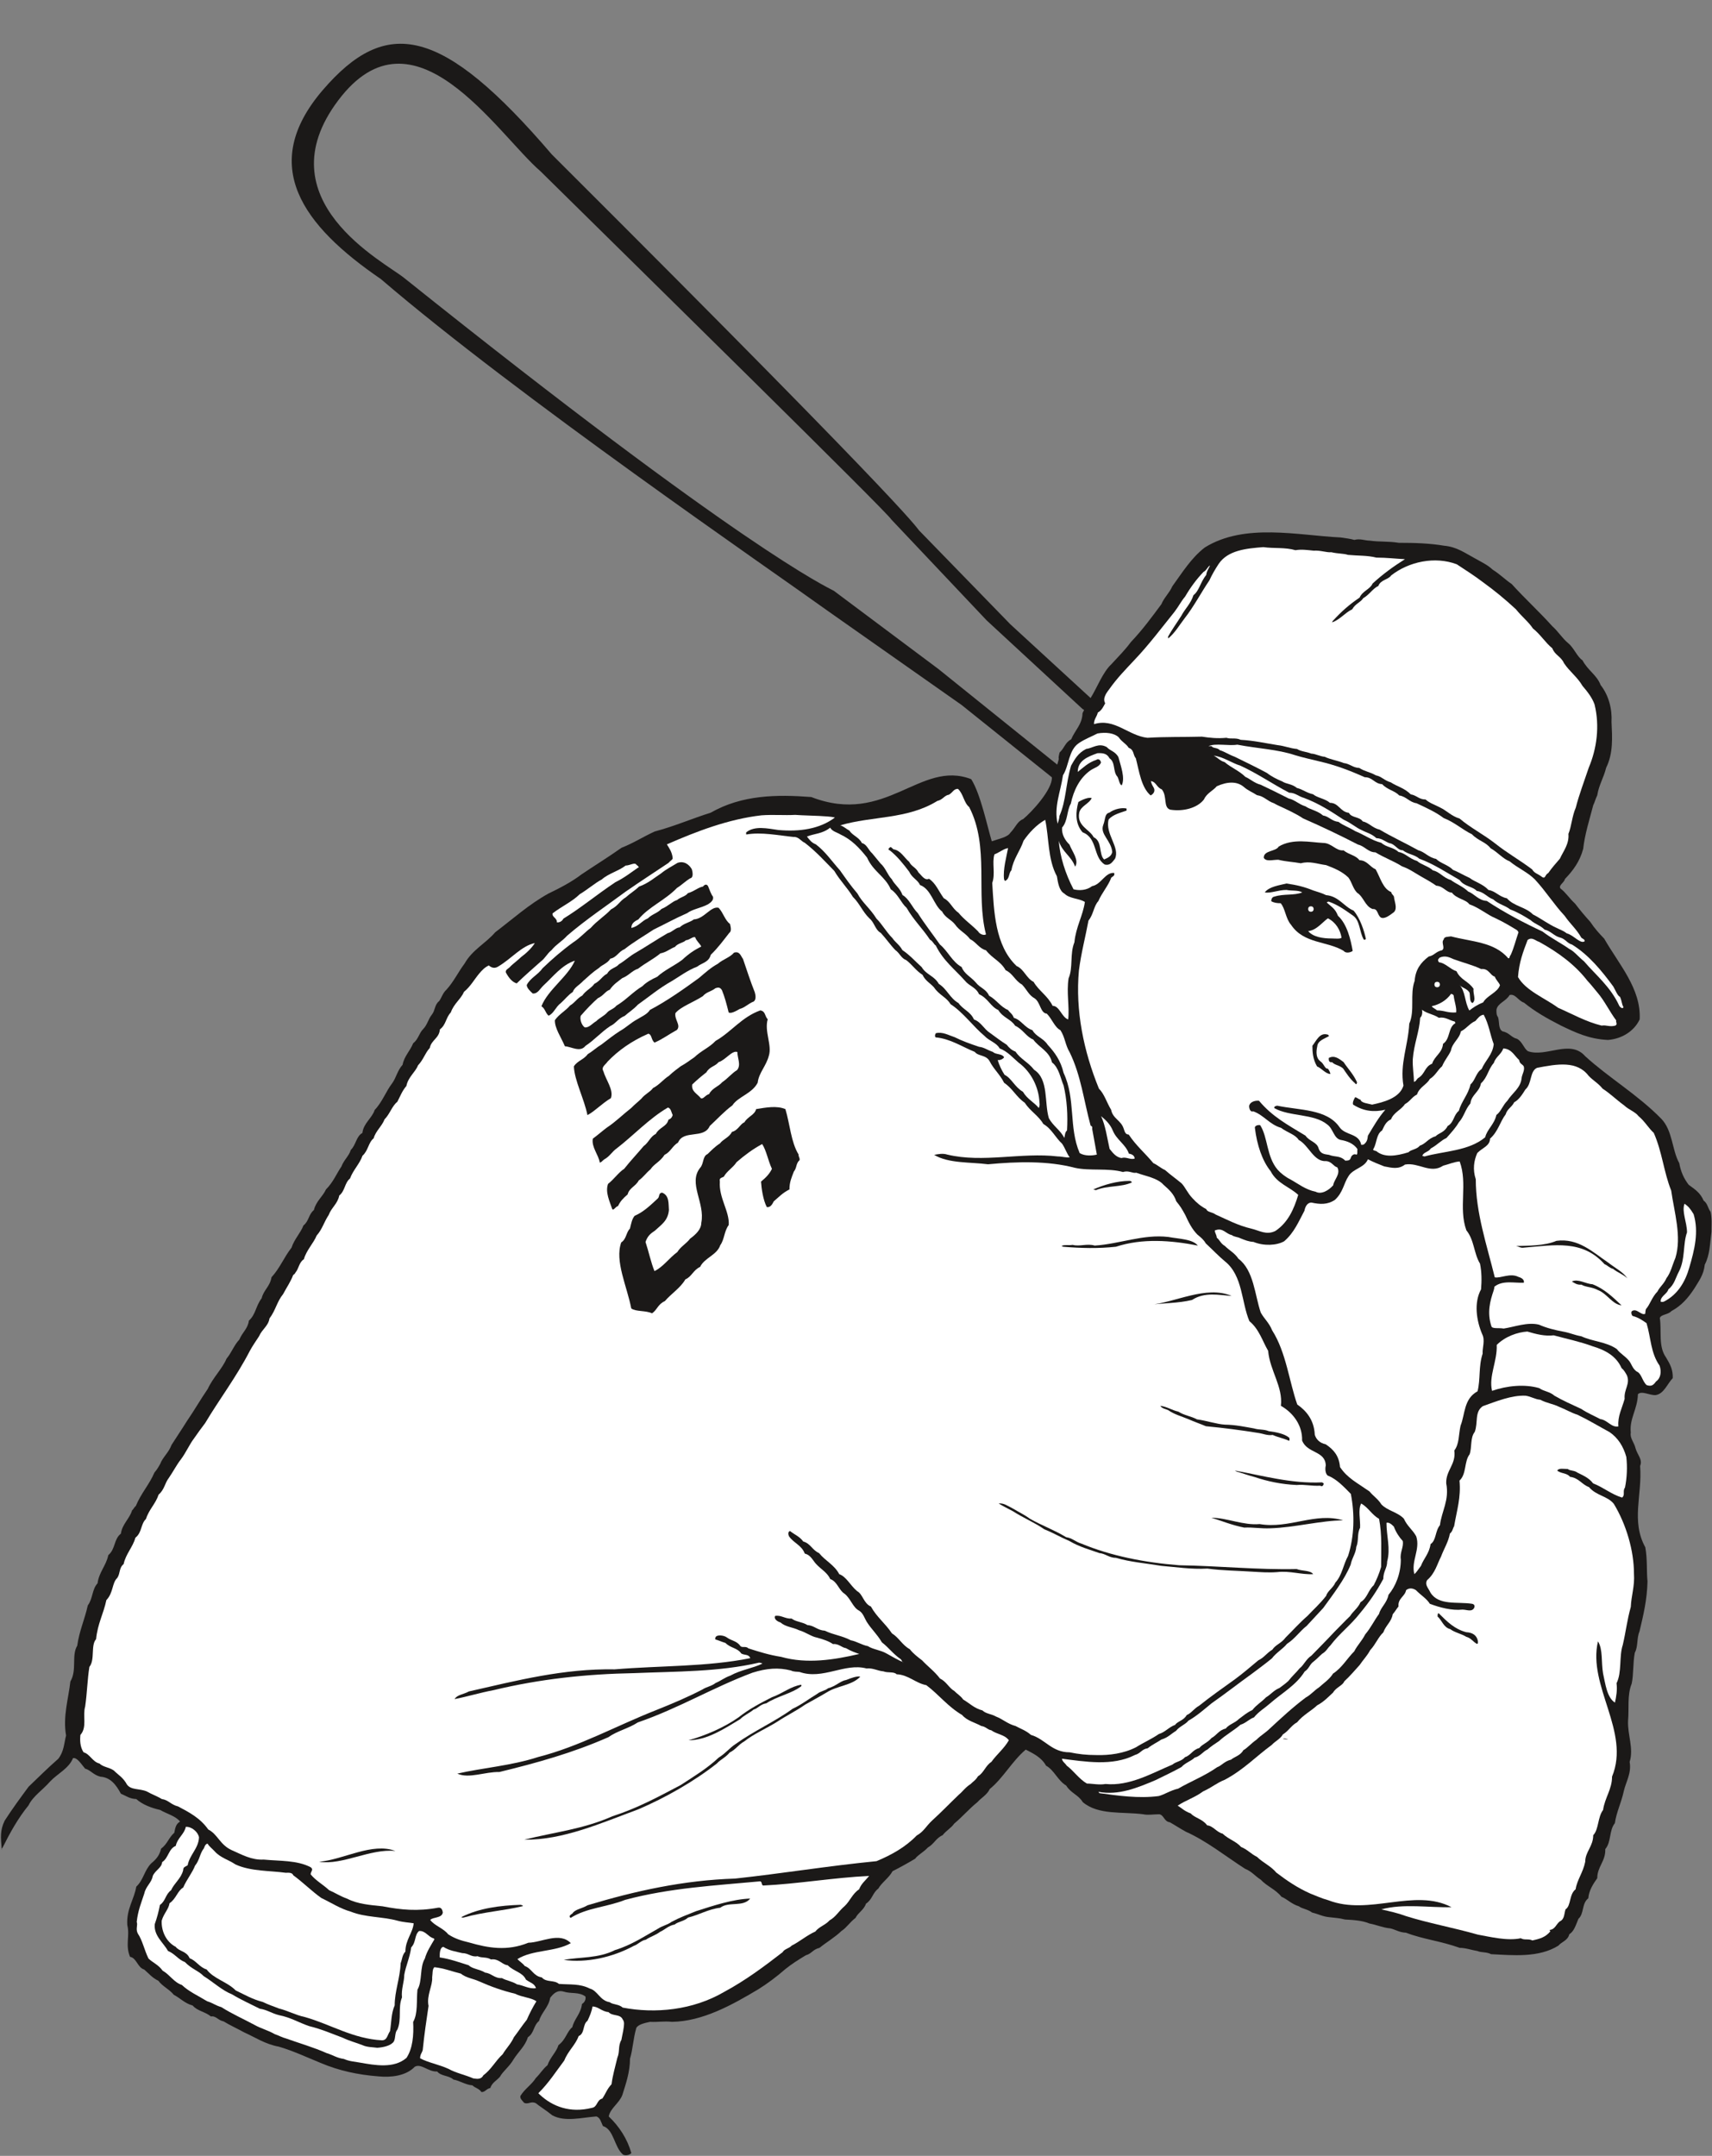<svg xmlns="http://www.w3.org/2000/svg" xml:space="preserve" width="735.458" height="926.022" fill-rule="evenodd" stroke-linejoin="round" stroke-width="28.222" preserveAspectRatio="xMidYMid" version="1.2" viewBox="0 0 19459 24501"><rect x="0" y="0" width="19459" height="24501" fill="#808080" stroke="none"/><defs class="ClipPathGroup"><clipPath id="a" clipPathUnits="userSpaceOnUse"><path d="M0 0h19459v24501H0z"/></clipPath></defs><g class="SlideGroup"><g class="Slide" clip-path="url(#a)"><g class="Page"><g class="com.sun.star.drawing.ClosedBezierShape"><path fill="none" d="M11 497h19445v23998H11z" class="BoundingBox"/><path fill="#1B1918" d="M4594 3159c3834 3068 4807 3514 4883 3555l1189 889 1351 1087c36-115 0-28 26-137 58-54 63-115 132-150 45-107 124-168 129-295 8-28 31-41 3-48l-1092-1009-1083-1146c-30-66-2839-2825-3987-3957-498-430-1442-1948-2300-808-856 1135 528 1839 749 2019Zm0 0Zm-264 13c-889-607-1394-1290-665-2144 726-847 1357-733 2607 727 4341 4330 4125 4231 4183 4282l1029 1058 912 838c73-115 137-292 236-384 81-89 150-155 221-251 137-145 233-277 348-432 30-74 91-127 124-203 115-158 214-321 369-441 454-282 1062-137 1542-114 66 10 104 13 158 28 66-18 119 8 173 8 121 17 210 5 332 25 181 0 348 5 516 33 145 13 241 86 343 140 94 53 150 78 208 132 86 54 135 108 216 163 152 168 312 313 462 480 69 61 109 133 181 193 66 54 101 155 162 194 61 116 163 167 206 281 94 120 132 275 124 420 8 175 21 355-61 520-28 115-83 196-101 313-23 48-28 78-46 114-43 165-96 330-114 495-38 143-115 247-206 341-13 48-76 71-53 109 61 46 101 112 167 173 54 71 115 144 171 205 53 79 101 132 160 193 167 292 421 569 403 917-61 132-200 221-360 234-216-10-369-84-534-163-162-83-297-160-421-261-66-21-97-104-163-87-43 74-137 92-150 168 0 38 0 61 18 84 18 56 0 135 53 162 74 13 97 69 163 84 61 33 74 104 122 140 208 76 480-140 653 58 271 247 594 435 863 709 132 135 122 356 206 506 18 101 53 175 107 246 73 53 132 91 170 180 46 31 48 89 79 127 17 76 10 145 10 229-18 137-18 261-76 371-13 119-67 185-117 269-71 109-148 198-262 259-38 43-117 36-132 79 23 150-20 322 71 449 48 79 79 140 76 234-63 66-101 180-195 193-66 5-158-53-201-10-5 173-99 279-81 437-13 61 40 114 53 175 23 81 84 130 53 203 26 330-106 625 59 925 25 137 13 272 25 388-5 211-48 386-91 568-33 76-15 173-53 241-23 114-13 252-36 353-53 132-28 282-41 422-7 160 66 312 18 467 23 127-43 229-66 330-30 138-84 239-102 366-68 84-38 211-109 295 5 139-91 198-91 330-46 66-94 137-102 229-76 58-46 175-112 233-30 71-48 140-104 176-17 71-84 83-124 129-224 140-518 109-765 97-53-28-111-16-155-36-66-10-132-36-203-36-206-76-411-96-609-172-77-3-120-36-178-49-84-7-163-43-236-55-84-36-191-41-280-46-66-18-114-18-175-26-79-7-122-35-198-53-49-38-115-43-150-71-84-25-132-81-199-109-66-84-168-120-234-193-68-43-99-92-180-125-224-144-435-315-673-421-74-41-122-74-181-107-66-8-66-81-119-91-69 0-132 12-183 0-239-31-510 12-688-138-49-83-135-101-188-188-97-58-137-177-229-226-53-96-147-139-231-183-157 133-254 321-409 448-30 66-104 106-140 149-96 77-167 163-264 244-35 51-91 79-132 132-76 33-96 99-168 140-48 53-114 84-144 127-89 53-168 97-257 142-43 79-122 127-162 198-66 49-66 122-140 171-23 71-89 101-119 162-67 51-102 112-158 147-76 74-178 133-251 193-77 18-89 67-155 84-92 56-158 97-234 158-102 89-201 162-302 226-305 183-640 368-986 373-94-10-160 5-249 0-63 13-139 31-157 71-36 127-38 237-71 348 0 153-49 290-87 412-35 94-137 150-155 244 120 114 211 254 257 416-18 23-66 33-94 18-102-86-102-285-229-325-25-53-30-92-73-109-168 12-358 66-503-13-71-58-140-99-186-137-56-28-86 18-134-5-18-23-51-49-41-79 48-79 127-127 175-203 54-54 79-102 132-145 31-91 102-150 125-229 84-61 96-155 157-203 23-96 97-152 110-264 33-20 45-53 40-84-71-56-167-30-246-56-79-23-120 26-155 69-20 112-99 165-127 264-66 53-53 137-127 185-31 102-107 163-163 252-48 84-119 132-155 198-43 48-89 66-109 127-48 10-58 48-101 46-26-41-72-46-102-76-79-6-145-54-216-66-53-49-140-36-185-92-98 8-184-96-255-53-102 106-275 122-409 109-239-18-455-66-658-152-158-64-313-138-478-186-155-28-274-109-393-162-84-46-168-84-234-125-66-13-86-66-145-56-61-53-157-63-206-124-88-23-149-89-215-122-54-66-127-94-176-160-66-31-106-79-160-127-78-23-86-132-162-145-56-137 0-234-31-361-12-180 79-294 102-436 84-79 91-186 170-265 58-48 94-91 112-167 73-54 84-122 150-181 12-61 20-101 66-127-54-66-155-89-226-132-102-23-201-61-272-124-76-3-109-33-175-61-54-102-120-186-232-193-78-18-114-76-175-92-43-50-89-129-137-119-48 119-175 175-259 264-84 97-198 170-246 272-122 150-211 312-295 480-13 13-18 41-10 23-12-145-20-216 33-328 86-134 180-261 272-386 114-109 221-216 337-317 66-84 66-176 89-265-38-218 28-421 49-614 78-132 10-295 78-407 23-167 84-295 120-458 58-76 48-185 111-251 16-127 99-203 122-320 84-71 61-181 143-244 15-109 99-170 127-264 20-18 25-38 43-51 58-142 155-246 211-379 30-35 48-66 66-99 30-78 96-127 129-216 61-96 109-165 175-271 84-122 155-247 237-366 58-127 165-229 213-343 56-66 86-155 145-216 38-89 96-122 109-216 79-71 79-170 145-254 23-96 94-132 112-239 99-109 139-223 228-337 31-97 104-168 135-252 63-48 58-127 119-175 23-99 102-155 137-234 84-84 120-180 176-261 27-74 88-122 106-188 61-59 61-155 132-193 13-112 110-168 140-262 84-86 132-218 198-302 48-66 59-145 119-211 18-97 84-155 120-244 61-48 66-114 114-162 48-49 56-110 98-163 40-48 30-114 84-155 30-43 40-91 83-130 84-93 132-198 206-297 89-157 239-228 348-355 198-150 384-318 605-440 132-63 271-137 373-216 157-106 300-193 457-304 142-56 239-122 379-186 216-56 424-147 635-213 355-203 751-208 1143-178 851 330 1237-427 1818-203 107 167 186 551 234 706 79-28 180-46 211-97 61-63 78-129 145-155 96-78 335-337 327-475l-1026-822-1511-1062c-651-469-3538-2447-5089-3778Z"/></g><g class="com.sun.star.drawing.ClosedBezierShape"><path fill="none" d="M18875 13680h404v1118h-404z" class="BoundingBox"/><path fill="#FFF" d="M19250 13799c61 202 10 405-48 603-45 163-133 313-292 392-23 5-35 0-35-3 0-63 73-83 88-137 70-58 80-127 118-199 76-142 46-317 94-449 0-116-63-238-28-326 42 30 65 55 103 119Z"/></g><g class="com.sun.star.drawing.ClosedBezierShape"><path fill="none" d="M12435 6217h5721v3758h-5721z" class="BoundingBox"/><path fill="#FFF" d="M18124 8006c61 247 25 504-66 719-51 153-112 313-147 453-44 101-49 216-84 299 10 115-56 193-97 282-53 61-91 104-132 163-38 18-30 66-66 48-51-41-91-43-117-89-137-104-287-188-419-294-142-110-278-176-407-285-86-23-145-89-219-124-58-31-119-49-167-92-76 0-102-48-168-58-74-74-155-89-228-137-74-21-102-66-168-79-66-38-137-48-188-84-76-3-107-48-178-56-68-28-152-40-216-71-56-5-109-36-152-36-64-25-114-22-163-53-81-7-142-35-216-43-147-23-274-53-424-61-61-28-109-5-162-23-103 10-194 0-278-13-221 6-414 0-620 13-216-23-376-228-607-155-4-51 33-86 43-132 48-26 66-75 84-105-36-61 25-132 48-163 87-124 188-226 282-327 163-170 320-379 457-549 54-71 71-114 122-175 59-102 130-198 209-280 35-17 43-55 73-73-7 25-38 61-43 109-66 79-79 180-145 229-30 96-96 155-137 233-53 84-109 160-152 239 0 8 2 20 2 20 79-66 125-149 186-228 106-135 193-302 282-432 30-66 66-127 106-188 105-155 314-175 507-190 119 17 246 0 366 35 68-13 149 0 205 5 84-5 145 23 203 18 74 18 138 13 188 30 115 11 221 5 323 31 114 0 224 13 325 18-132 83-254 172-368 277-28 66-112 81-148 160-116 78-205 157-299 259-8 5-13 22-13 22 89-30 142-106 229-149 35-64 94-77 124-125 74-43 107-109 173-140 25-71 114-71 145-119 200-157 497-221 746-127 112 74 197 127 301 206 132 96 241 185 371 305 66 83 145 144 193 218 89 71 140 160 221 226 30 79 99 92 132 168 66 99 152 157 211 259 56 66 109 132 137 211Z"/></g><g class="com.sun.star.drawing.ClosedBezierShape"><path fill="none" d="M16753 12097h2320v3653h-2320z" class="BoundingBox"/><path fill="#FFF" d="M18995 13530c35 247 122 525 48 766-36 84-53 168-102 231-28 66-76 97-101 150-66 68-84 147-132 201-8 27-5 35-8 53-46 23-94-66-150-31-18 13 0 56 8 56 66 18 106 46 157 82 51 170 46 337 148 482 25 71 12 145-41 181-31 45-56 58-107 40-51-48-56-132-114-155-48-35-56-86-86-122-49-58-97-78-138-132-121-84-271-84-403-145-83-15-131-40-205-53-96-18-190-41-276-79-130-33-282 26-402 44-58-11-132 7-140-28-50-153-15-285 26-404 8-26 8-31 8-43 93-77 226-41 335-46 10-43-43-61-61-66-94-48-203 18-269 5-92-374-216-733-216-1114-37-114-21-213 17-299 59-61 143-79 145-163 94-84 112-190 178-277 18-63 66-76 97-137 55-28 96-96 127-145 76-66 48-208 132-246 233-45 455-83 587 91 51 54 110 84 158 145 91 59 157 127 246 191 49 48 127 73 163 122 71 58 114 137 173 190 96 216 114 447 198 655Z"/></g><g class="com.sun.star.drawing.ClosedBezierShape"><path fill="none" d="M13795 8588h4658v2871h-4658z" class="BoundingBox"/><path fill="#FFF" d="M18452 11444c-2 28-38 6-48-15-99-216-267-348-399-503-66-53-111-114-172-144-97-68-204-121-300-195-216-101-433-215-634-348-94-5-144-83-210-106-64-61-143-89-199-132-88-26-124-92-203-109-53-49-132-64-180-107-89-26-137-92-211-102-58-56-137-51-195-104-115-30-201-96-295-132-79-48-135-63-193-107-79-7-107-62-175-72-64-56-146-66-200-104-76-23-124-76-190-89-119-61-218-109-320-157-71-18-119-66-173-89-71-71-162-104-236-168-51-13-81-53-124-73 109 12 203 83 304 114 198 91 369 211 554 307 71 0 107 43 168 59 176 66 313 157 453 249 79 33 137 89 203 117 58 31 109 38 168 92 71 0 109 53 167 61 56 23 79 78 132 76 61 48 135 48 188 96 168 61 318 163 458 242 53 76 147 71 195 124 84 13 114 69 188 97 61 56 132 66 193 114 84 31 156 74 232 122 51 46 109 58 158 107 73 17 106 71 172 89 66 15 82 66 140 81 191 118 338 298 470 478 28 49 46 102 76 117 23 53 18 81 38 114Z"/></g><g class="com.sun.star.drawing.ClosedBezierShape"><path fill="none" d="M17253 10668h1123v996h-1123z" class="BoundingBox"/><path fill="#FFF" d="M18371 11598c-11 13 20 43-11 58-66 18-104-10-155 0-183-45-333-132-496-203-147-109-367-193-455-349 12-167 58-287 109-421 51-40 94 12 129 20 225 124 410 262 550 442 46 49 82 97 113 133 83 96 139 218 216 320Z"/></g><g class="com.sun.star.drawing.ClosedBezierShape"><path fill="none" d="M13736 8463h4277v2243h-4277z" class="BoundingBox"/><path fill="#FFF" d="M18012 10697c-48 36-127-71-203-89-38-30-68-38-114-61-104-48-181-109-272-155-84-86-216-91-295-183-89-17-132-84-209-94-68-72-152-89-216-138-73-33-129-68-188-91-58-59-137-71-193-125-84-15-132-81-198-96-142-79-312-158-442-236-81-18-122-79-193-94-38-56-127-38-157-97-102-13-115-114-216-114-54-48-143-56-191-97-79-18-117-56-184-72-58-48-119-43-165-73-66-28-127-59-175-97-122-66-251-127-368-185-64-23-120-61-168-74-30-33-76-18-94-46h-35c76-37 233 0 327-17 234 45 457 53 655 119 98 30 187 48 278 71 186 43 341 102 516 180 91 0 109 74 198 79 61 66 145 74 193 128 84 13 114 76 198 89 120 56 221 102 308 168 124 48 213 132 322 185 71 74 155 86 211 158 85 48 138 119 217 149 96 79 203 122 287 206 127 137 216 283 338 413 66 96 132 147 190 249 21 17 38 17 38 40Z"/></g><g class="com.sun.star.drawing.ClosedBezierShape"><path fill="none" d="M17231 14096h1267v433h-1267z" class="BoundingBox"/><path fill="#1B1918" d="M18497 14528c-48-46-114-67-162-107-46-13-66-43-97-53-252-282-570-217-914-189-43 7-53-11-93-18 137-5 323 0 460-59 249-34 417 132 585 245 89 69 173 109 221 181Z"/></g><g class="com.sun.star.drawing.ClosedBezierShape"><path fill="none" d="M17866 14554h566v283h-566z" class="BoundingBox"/><path fill="#1B1918" d="M18431 14835c-106-11-163-133-270-174-66-36-137-31-186-61-49 5-79-18-109-36 73-34 158 28 234 31 137 53 230 146 331 240Z"/></g><g class="com.sun.star.drawing.ClosedBezierShape"><path fill="none" d="M16949 15133h1557v1081h-1557z" class="BoundingBox"/><path fill="#FFF" d="M18492 15631c40 99-36 158-26 267-30 108-81 197-71 313-79 16-124-73-206-83-71-38-147-69-215-115-120-56-204-92-306-151-54-48-120-48-173-86-165-48-368-28-536 31-40-168 61-336 53-522 97-97 237-145 348-152 102 30 201 55 300 43 146 40 298 71 441 124 144 43 269 110 330 248 25 20 43 50 61 83Z"/></g><g class="com.sun.star.drawing.ClosedBezierShape"><path fill="none" d="M13385 15862h5190v6193h-5190z" class="BoundingBox"/><path fill="#FFF" d="M18485 16558c13 112 8 234-15 348-30 41 5 84-33 114-124-38-208-114-330-162-48-66-130-97-178-122-36-28-84-18-109-41-48 0-102-13-120 18 41 36 110 25 145 71 102 13 132 86 216 117 84 99 208 99 282 190 142 234 229 534 229 793 10 145-31 251-36 378-43 155-56 282-91 432-44 132-8 309-71 436 10 78-3 149-18 220-92-58-109-215-135-330-23-133 0-272-58-366-120 506 371 1027 160 1537 0 145-82 239-102 379-63 84-48 221-112 287 0 127-91 188-91 302-25 124-92 203-109 312-77 61-49 186-115 229-17 53-10 112-66 137-40 31-53 92-116 97 17 23 5 17-13 40-56 54-127 66-181 79-48-23-91 0-132-25-153 33-349-16-488-41-277-79-569-132-818-211-94-35-180-53-280-76 252-69 547-18 798-25-422-221-937 101-1400-79-83-23-132-48-205-76-148-66-263-145-385-237-63-76-150-111-221-180-71-35-109-84-180-112-61-68-137-83-211-152-66-15-109-89-175-94-54-74-142-84-186-135-76-28-106-63-149-89 91-61 193-91 289-162 102-46 155-97 246-132 216-115 353-264 534-396 40-44 96-66 127-120 66-40 94-101 161-137 68-84 165-132 228-193 79-41 133-102 181-145 35-61 109-79 127-127 71-66 114-119 175-186 41-61 89-109 119-168 66-71 89-145 150-203 31-84 92-119 107-206 25-28 43-61 66-89-10-91 74-114 86-185 41-33 84-18 112 0 56 58 122 96 158 155 114 43 251 79 370 66 49 0 105 30 133-18 12-25 2-43-23-48-168-26-379 23-473-127-25-54-68-89-38-142 92-79 114-183 158-267 35-94 83-165 101-262 31-25 31-56 48-84 31-182 79-325 61-518 82-76 51-216 115-299 28-79 5-188 58-254 41-107-5-227 92-293 155-55 327-126 486-119 66 10 106 41 167 46 71 38 150 48 211 79 76 30 145 71 211 91 137 66 244 132 366 198 96 66 157 163 190 282Z"/></g><g class="com.sun.star.drawing.ClosedBezierShape"><path fill="none" d="M12007 8329h5255v5684h-5255z" class="BoundingBox"/><path fill="#FFF" d="M17260 10594c-31 89-53 181-89 259-18 18-8 46-30 36-158-186-420-186-648-247-36 6-79 0-84 36-33 36 23 97-20 122-71 15-84 58-150 71-94 71-150 150-160 277-56 151 5 341-61 486-13 252-109 455-66 704-43 144-234 190-356 216-48-13-124-18-132-56-23-5-35-23-61-28-15 23-33 63-23 84 120 76 237 88 366 58-76 86-137 193-198 295-5 48-13 73-48 101-10 3-28 3-28 3-26-135-181-104-247-201-144-208-452-190-709-244-26 5-38 15-31 28 169 97 451 61 601 186 68 48 73 157 152 175 76 13 147 41 191 104-5 23 5 58-11 64-25-13-48 2-61 25-12 41-25 41-66 43-61-61-114-38-185-66-61-8-96-15-117-69-18-78-106-83-150-149-209-127-377-216-529-397-53-5-107 18-112 61 0 31 15 71 46 59 122 43 185 150 317 188 69 53 164 76 200 137 116 61 170 251 312 241 66 5 81 59 127 71 43 74-41 145-46 203-48 56-134 110-200 74-115-23-198-91-287-140-55-27-111-71-146-111-127-150-109-369-198-506-36-5-66 13-59 36 23 188 82 368 178 487 74 143 217 178 314 270-49 162-115 312-258 409-104 53-185-5-277-26-150-35-272-101-404-160-40-30-94-25-106-61-66-35-110-73-155-122-61-63-84-129-127-172-71-59-127-97-186-150-51-23-91-61-134-79-94-114-196-198-280-325-33 0-43-23-56-64-30-99-124-114-144-218-49-79-77-180-138-239-175-427-269-889-228-1342 25-198 73-376 109-569 58-71 58-162 112-221 43-99 114-175 147-267 23-17 41-22 33-53-102-10-147 132-251 150-61 48-145 53-211 36-94-178-155-376-168-552 36 127 145 176 186 295 48-74-33-170-64-251-51-49-91-117-84-194 66-73 54-198 99-271 31-148 99-292 224-379 43-30 101-40 119-89-5-30-30-48-53-30-92 30-150 89-211 137 0-130 114-173 224-213 66-3 109 5 137 58 71 48 35 150 91 211 18 35 23 91 48 96 41-83-12-223-38-320-35-66-94-71-132-114-94-53-160 13-233 20-97 49-132 120-173 191-61 206-56 401-132 571-3 41-13 59-21 89-44-193 33-358 61-551 72-114 61-284 181-366 73-48 127-66 211-109 96-17 190-5 241 43 41 59 84 71 114 120 64 23 46 78 81 119 39 150 61 330 168 422 38-18 56-56 33-92-18-30-25-48-30-71 63 10 63 71 124 94 66 79 13 206 97 231 144 23 307-17 383-117 31-71 104-99 145-149 119-54 229-59 307 7 49 43 97 59 150 94 84 13 114 66 193 92 15 7 28 17 41 22 107 49 217 100 290 150 221 97 432 198 625 298 76 17 115 88 198 88 99 61 214 102 300 158 89 33 132 66 211 112 63 35 129 73 180 109 82 5 112 76 178 79 53 71 158 76 198 132 114 40 201 119 300 160 91 43 162 86 241 134 18 16 8 16 18 23Z"/></g><g class="com.sun.star.drawing.ClosedBezierShape"><path fill="none" d="M16496 10732h635v370h-635z" class="BoundingBox"/><path fill="#1B1918" d="M17124 11014c18 31-13 61-31 87-53-38-84-127-158-127-59-48-137-48-198-75-85-28-182-23-240-101 0-31-7-41 13-66 53 20 124 20 168 43 71-8 120 35 173 25 74 51 158 46 199 131 38 17 61 48 74 83Z"/></g><g class="com.sun.star.drawing.ClosedBezierShape"><path fill="none" d="M16167 11915h1157v1229h-1157z" class="BoundingBox"/><path fill="#FFF" d="M17321 12125c10 43-23 89-26 128-12 115-106 168-162 257-54 53-71 122-125 162-23 107-106 163-127 253-186 157-473 157-689 218-13-2-25-7-25-7 10-41 71-43 96-84 76-41 112-89 178-119 61-69 104-116 140-177 60-66 71-145 132-216 12-101 102-127 120-228 74-66 84-164 145-230 25-76 84-96 109-167 97 7 124 83 180 132 5 48 46 48 54 78Z"/></g><g class="com.sun.star.drawing.ClosedBezierShape"><path fill="none" d="M16345 10871h705v615h-705z" class="BoundingBox"/><path fill="#FFF" d="M17049 11197c-28 84-148 117-191 195-66 26-109 56-157 92-55-92-42-221-116-295 31 41 87 41 118 92 10 53-2 101 33 119 48-35 3-109 13-162-60-90-146-98-194-200-71-22-130-96-198-101-27-31 0-43 7-54 66-29 115 0 158 18 112 41 217 66 313 112 89-10 102 74 155 86 18 46 48 66 59 98Z"/></g><g class="com.sun.star.drawing.ClosedBezierShape"><path fill="none" d="M15606 11532h1374v1603h-1374z" class="BoundingBox"/><path fill="#FFF" d="M16978 11867c-12 119-96 185-137 282-66 43-71 127-127 175-25 115-102 191-133 301-61 48-53 132-127 172-35 74-101 79-137 117-84 23-109 84-180 107-31 43-102 43-127 74-144 45-276 63-367-13-23-5-47-13-31-26 39-71 31-167 97-208 25-51 43-101 102-127 30-79 114-106 158-173 61-33 79-81 137-109 26-84 115-115 145-176 66-41 89-102 140-145 35-81 76-119 101-180 16-89 97-132 112-216 70-36 98-89 166-119 28-31 51-66 94-71 61 114 71 220 114 335Z"/></g><g class="com.sun.star.drawing.ClosedBezierShape"><path fill="none" d="M16274 11295h280v214h-280z" class="BoundingBox"/><path fill="#FFF" d="M16523 11315c5 58 36 138 28 191-94 8-137-23-217-23-25-22-53-30-60-48 86-18 168-67 219-140 23 7 23 7 30 20Z"/></g><g class="com.sun.star.drawing.ClosedBezierShape"><path fill="none" d="M16057 11476h487v820h-487z" class="BoundingBox"/><path fill="#FFF" d="M16543 11628c-86 46-56 179-141 235-10 106-96 137-124 226-87 34-79 117-159 163-22 18-22 38-48 43 0-76-17-167-13-257 13-175 74-308 84-471 26-23 26-66 21-91 54 43 130 50 191 91 75-13 120 30 181 43 5 10 8 18 8 18Z"/></g><g class="com.sun.star.drawing.ClosedBezierShape"><path fill="none" d="M16172 11118h275v259h-275z" class="BoundingBox"/><path fill="#1B1918" d="M16445 11215c-3 53-20 100-75 138-71 26-145 36-194-5-14-85 8-182 43-225 103-22 183 35 226 92Z"/></g><g class="com.sun.star.drawing.ClosedBezierShape"><path fill="none" d="M13808 13174h3057v4717h-3057z" class="BoundingBox"/><path fill="#FFF" d="M16822 14361c20 94 20 198 12 292-83 152-53 355 13 510 36 71 0 155 5 221-48 145-23 291-58 428-158 86-140 259-193 391-23 102-13 206-71 282 22 158-97 224-92 373 38 191-53 318-71 475-56 67-41 173-107 216-15 107-78 163-109 247-35 45-48 71-75 94-40-148 70-280 21-430-43-78-102-114-140-200-71-76-185-89-256-163-39-63-92-94-135-147-142-99-252-152-335-277-11-127-71-198-163-259-66-13-109-56-124-109-8-173-102-275-199-343-91-257-127-595-285-842-36-89-89-129-130-203-68-198-78-480-254-612-43-66-101-92-154-145-49-28-56-66-92-94 0-36-42-86-10-86 81-28 114 43 180 56 28 22 71 22 94 35 56 23 102 41 153 43 119 49 264 41 349-7 114-97 167-229 231-348 7-41 30-92 79-92 96 21 182 26 266-30 94-84 102-191 155-269 53-89 180-94 221-193 56 30 132 60 186 81 91 18 162 35 236-21 156-27 288 110 433 13 71-18 121-43 188-48 94 254-16 528 76 782 91 112 84 262 155 379Z"/></g><g class="com.sun.star.drawing.ClosedBezierShape"><path fill="none" d="M14364 9562h1502v873h-1502z" class="BoundingBox"/><path fill="#1B1918" d="M15844 10191c5 56 43 132 0 175-48 36-107 84-150 61-43-35-31-101-92-96-88-31-101-138-178-186-49-53-56-114-97-171-73-71-162-107-254-142-101-13-185-49-287-21-92-17-163-17-257-40-66 0-140 25-165-23 0-86 139-69 170-127 162-96 359-48 506-41 94 0 147 94 231 84 66 53 135 53 181 112 87 2 115 74 184 104 53 94 83 222 177 258 3 25 26 35 31 53Z"/></g><g class="com.sun.star.drawing.ClosedBezierShape"><path fill="none" d="M14538 9630h1271v728h-1271z" class="BoundingBox"/><path fill="#1B1918" d="M15807 10247c-8 30-13 88-53 109-79-31-104-127-198-140-49-137-168-175-206-313-31-61-97-71-150-97-212-107-438-41-661-101-10-31 53-18 55-44 112-44 221-28 328-30 127 2 216 48 314 96 66 8 101 66 157 74 84 61 198 66 224 199 76 71 116 175 190 247Z"/></g><g class="com.sun.star.drawing.ClosedBezierShape"><path fill="none" d="M14376 10041h1150v786h-1150z" class="BoundingBox"/><path fill="#1B1918" d="M15525 10670c-5 10-18 15-26 5-48-85-40-212-119-268-94-66-173-124-277-160-15 0-23 10-23 10 53 49 97 69 127 150 107 99 145 273 168 400-23 18-79 31-102 0-188-114-453-79-598-296-63-71-66-188-119-246-41 0-76-5-107-23 0-21 10-49 36-52 109-35 223-10 317-48-48-28-114-15-180-28-94 0-180 41-246 28 48-66 167-81 246-101 119 17 203 38 302 78 54 18 103 31 148 54 145 12 206 133 313 176 74 84 122 234 140 321Z"/></g><g class="com.sun.star.drawing.ClosedBezierShape"><path fill="none" d="M16340 18333h460v351h-460z" class="BoundingBox"/><path fill="#1B1918" d="M16798 18650c0 16 5 28-10 33-44-22-66-66-122-81-59-36-133-49-182-87-76-18-96-103-144-143 0-18 0-36 12-38 97 97 181 181 314 216 66 3 119 31 132 100Z"/></g><g class="com.sun.star.drawing.ClosedBezierShape"><path fill="none" d="M14869 10437h380v232h-380z" class="BoundingBox"/><path fill="#FFF" d="M15248 10656c-10 18-84 10-107 10-110 0-217-18-272-84 96-10 162-102 224-145 89 43 142 133 155 219Z"/></g><g class="com.sun.star.drawing.ClosedBezierShape"><path fill="none" d="M15103 12011h323v312h-323z" class="BoundingBox"/><path fill="#1B1918" d="M15424 12299c0 13-8 36-21 13-58-48-99-114-137-169-46-40-90-35-125-71-42 5-38-30-38-48 66-37 122 13 168 46 56 84 110 135 153 229Z"/></g><g class="com.sun.star.drawing.ClosedBezierShape"><path fill="none" d="M14711 10298h317v225h-317z" class="BoundingBox"/><path fill="#1B1918" d="M15027 10405c-21 50-56 100-122 116-80-16-164-23-179-102-17-49-24-85 5-120 109-10 230 48 296 106Z"/></g><g class="com.sun.star.drawing.ClosedBezierShape"><path fill="none" d="M14917 11754h205v454h-205z" class="BoundingBox"/><path fill="#1B1918" d="M15103 11777c-48 28-126 49-131 116-15 66-12 132 33 167 45 28 52 90 88 85 18 23 28 49 28 61-54-2-103-68-151-86-48-82-53-164-53-235 48-62 83-150 168-128 13 0 20 15 20 15l-2 5Z"/></g><g class="com.sun.star.drawing.ClosedBezierShape"><path fill="none" d="M12487 17305h3461v3120h-3461z" class="BoundingBox"/><path fill="#FFF" d="M15944 17513c13 71-35 129-22 211 0 160-59 304-140 401-18 94-89 142-107 216-61 84-91 155-157 233-41 79-89 122-125 193-84 84-139 187-241 253-41 66-107 109-160 157-56 36-92 84-150 115-152 114-279 233-409 353-48 48-104 78-152 127-59 40-103 94-149 119-33 61-104 76-139 107-79 20-107 68-158 86-137 97-305 163-444 244-84 18-160 69-221 84-229 30-468-5-673-33-10-8-10-15-10-15 228 43 441-46 647-133 102-50 206-99 295-149 43-49 109-66 150-107 61-13 101-74 144-91 46-41 89-67 133-97 76-71 167-119 243-185 69-23 97-64 154-84 53-66 124-107 178-155 139-122 302-211 398-366 54-36 54-79 102-114 41-32 61-57 97-88 48-28 60-63 93-94 105-139 229-228 338-368 107-129 186-244 264-389 0-88 44-121 44-198 40-149-8-287-8-439 25-9 56 13 84 43 25 66 61 120 101 163Z"/></g><g class="com.sun.star.drawing.ClosedBezierShape"><path fill="none" d="M12070 17087h3631v3194h-3631z" class="BoundingBox"/><path fill="#FFF" d="M15675 17262c35 183 23 363 23 546-23 81-54 150-84 208-66 61-71 145-150 193-28 66-84 102-119 158-61 58-115 117-176 177-81 87-180 187-264 273-58 36-89 112-132 142-41 51-89 92-129 145-39 36-69 54-100 79-71 30-94 71-154 107-54 56-110 86-155 144-66 31-105 67-153 102-48 48-114 61-150 109-79 18-102 76-161 107-48 56-104 69-139 114-79 21-97 84-163 104-41 49-102 49-142 84-242 102-488 247-762 221-74 13-148-5-211-5-91-53-150-145-229-203-20-31-48-43-55-79 259 31 571 89 830-43 66-18 76-66 145-76 53-43 112-69 155-99 76-23 109-64 167-99 39-51 110-74 140-115 97-55 186-134 264-198 156-109 301-223 461-338 81-61 147-109 224-172 53-69 127-109 172-166 92-59 145-143 224-204 71-76 122-132 188-203 112-155 244-325 312-493 15-78 59-127 64-203 30-68 7-150 43-216 5-86-26-210 13-276 83 48 119 127 203 175Z"/></g><g class="com.sun.star.drawing.ClosedBezierShape"><path fill="none" d="M911 9261h14473v13589H911z" class="BoundingBox"/><path fill="#FFF" d="M15354 16978c45 234 40 480-31 704-56 101-68 221-145 304-25 61-91 97-104 150-71 92-147 158-213 229-91 79-170 168-249 246-48 66-112 79-150 137-71 44-89 87-160 122-96 79-170 145-267 216-142 102-279 198-406 300-56 30-91 87-140 105-35 64-106 71-132 112-71 25-114 84-185 104-84 58-175 97-259 150-137 71-305 94-455 89-109 0-198-10-300-31-205 0-276-150-440-198-61-53-122-71-175-101-89-23-143-77-221-107-54-31-115-31-155-70-92-23-150-84-219-124-30-43-66-61-101-97-61-35-89-106-163-142-66-86-137-135-203-206-56-43-102-78-140-127-84-45-124-132-203-180-76-114-173-185-239-305-83-35-91-140-157-175-79-66-120-163-203-193-56-107-158-150-229-239-79-35-96-109-180-132-41-58-102-79-150-119-23 5-23 35-13 58 53 79 145 102 180 198 49 13 72 43 102 84 56 84 145 114 188 206 81 28 97 127 163 167 71 56 94 158 167 193 46 31 59 84 84 125 58 91 114 135 173 234 79 61 127 132 216 193 12 12 12 35 30 35-66-28-124-63-193-101-71-41-150-44-213-84-69-13-127-54-193-66-102-54-198-61-295-109-89-6-119-59-198-64-61-38-132-36-180-74-74 5-120-43-188-30-18 38 33 66 61 74 61 53 139 53 210 88 79 23 140 72 204 84 78 21 139 43 183 74 63-8 101 41 147 46 56 33 104 50 152 66-282 66-594 117-889 33-134-21-246-56-373-97-26-30-76 0-92-30-40-54-99-56-149-92-36-28-115-35-130-5-8 10-3 26-3 26 36 10 74 28 115 40 61 61 134 54 180 120 38 22 84 5 102 53-493 99-1021 84-1542 127-582-10-1110 127-1656 251-66 36-132 36-163 87 137-26 295-74 445-102 528-127 1054-183 1597-193 478-20 961-13 1418-119 18 0 40 10 40 10-106 53-246 71-365 137-71 25-102 56-168 84-48 38-104 43-150 74-170 88-333 157-523 233-462 182-876 415-1346 535-305 99-630 122-917 188 132 61 317-23 477-18 427-104 831-216 1240-396 101-72 226-97 335-168 462-159 854-397 1303-565 163-51 295-61 437-25 33 17 69 12 99 17 264 92 511-106 760-40 73-8 127 28 193 33 48 20 119 0 149 33 133 5 216 101 338 124 145 109 242 242 407 339 56 66 144 84 218 125 53 7 71 43 112 48 66 48 152 48 201 114-56 97-133 155-199 246-68 44-86 125-152 163-28 48-58 61-84 89-58 36-94 89-132 119-107 102-198 198-305 295-71 66-96 127-175 170-127 132-287 221-457 292-551 54-1072 140-1608 198-582 18-1135 140-1676 303-66 40-143 45-173 94-18 12-48 30-20 50 182-116 411-122 619-205 511-137 1026-163 1537-211 25 13 8 35 31 48 391-18 810-91 1206-109-41 51-89 86-114 152-76 49-102 132-165 191-66 56-99 122-171 162-48 54-119 71-162 127-94 41-178 115-269 160-26 31-84 38-102 74-211 163-417 318-665 452-356 208-783 249-1154 178-43-41-109-31-147-61-112-18-137-132-226-155-114-58-224-43-351-53-58-49-142-13-195-74-97-15-114-102-193-129-26-34-59-51-84-79 175-109 427-79 607-181-127-132-333-7-482-5-244 99-460 59-671-2-97-23-168-46-241-94-54-69-155-97-204-163 31-35 133-18 143-84-5-35-18-61-54-55-233 43-419 25-631-16-144-15-282-25-401-86-79-28-135-66-206-97-71-66-149-106-210-180 0-35 38-53 0-81-155-81-348-69-534-87-137 8-251-58-361-106-137-61-160-181-269-236-91-130-218-196-343-262-83-20-109-74-185-84-53-33-119-56-170-86-84-36-178-13-226-79-44-81-97-107-150-160-56-38-117-36-163-79-78-18-109-109-180-127-42-63-42-142-36-198 79-89 23-216 54-323 23-158 25-308 48-450 66-81 13-246 76-315 18-178 84-287 117-444 81-84 63-196 124-252 36-53 18-114 72-157 25-117 104-191 134-300 76-59 59-155 120-213 35-110 109-171 144-277 66-56 71-132 115-188 53-77 89-150 137-211 61-81 96-168 150-239 43-61 76-109 127-175 160-269 353-521 508-821 33-61 68-109 104-165 35-81 106-117 119-203 71-94 84-190 155-277 43-81 84-137 114-216 13-10 18-12 26-28 40-48 40-116 96-152 28-102 112-185 145-269 64-71 84-155 137-234 31-84 102-127 120-221 66-51 61-145 122-193 35-96 111-168 142-259 66-58 66-150 127-198 23-84 94-137 124-216 61-61 84-151 145-199 37-71 54-122 103-180 20-102 101-155 132-234 66-71 78-137 134-198 18-92 107-109 115-211 71-53 66-132 124-193 36-102 114-150 150-234 74-61 114-137 173-208 33-38 61-69 109-92 35 31 71 36 109 11 150-89 264-234 414-265-35 56-96 115-155 158-43 41-84 71-117 102-28 35-63 38-58 73 36 66 76 112 124 125 92-89 183-168 272-247 54-40 71-89 125-132 50-63 127-106 175-162 216-186 457-346 668-503 173-120 330-221 485-325 18-23 48-36 48-54-7-71-40-114-66-157 343-150 701-287 1075-330 137-10 259 2 383-5 99 7 176 7 272 12 66 5 127 5 180 18-175 132-403 163-642 142-127-18-269-51-366 26-3 12 0 25 0 25 173-30 361 10 538 28 56-5 84 48 127 66 127 97 234 216 336 320 66 112 150 193 211 295 78 76 109 167 188 244 58 48 66 132 129 165 61 66 109 137 165 195 54 38 64 92 125 115 71 55 109 119 185 167 31 69 92 97 132 145 56 84 140 109 186 188 147 96 259 256 386 361 53 58 137 76 172 142 92 35 153 109 216 162 140 102 230 277 237 455 6 33-5 48-7 61-54-66-133-102-181-185-94-54-130-155-209-193-35-54-61-112-78-168 25 5 60-10 73-31-25-45-96-28-127-61-56-17-101-53-157-58-107-36-191-66-277-109-71-23-137-64-214-46-15 18-12 48 0 48 166 16 298 107 442 165 39 51 127 31 168 105 48 94 117 149 165 246 99 66 137 160 234 226 63 97 156 146 212 242 94 54 137 155 213 224 36 53 51 107 86 155-30 7-86-10-134-10-415-49-852 76-1256-21-53-17-107-5-150 3 163 99 414 81 612 107 333-31 679-41 987 40 170 38 378 0 548 48 64-22 107 18 150 8 112 41 239 58 310 137 61 54 117 102 145 188 48 59 61 81 102 155 38 84 78 163 139 224 41 33 71 58 94 99 79 73 145 144 219 205 203 163 185 463 277 679 111 91 149 228 213 337 20 226 170 407 145 625 144 82 246 226 241 394 58 150 264 114 269 284-12 49 0 115 36 120 91 40 167 119 249 203Z"/></g><g class="com.sun.star.drawing.ClosedBezierShape"><path fill="none" d="M13025 8532h856v595h-856z" class="BoundingBox"/><path fill="#1B1918" d="M13879 8816c-79 37-155 75-208 151-74 61-117 153-230 158-43 0-109-5-91-44-5-76-54-132-74-190-71-75-165-110-203-199-31-43-23-97-48-140 144-42 325-10 465 23 120 43 226 135 331 188 17 23 66 13 58 53Z"/></g><g class="com.sun.star.drawing.ClosedBezierShape"><path fill="none" d="M13769 17249h1498v122h-1498z" class="BoundingBox"/><path fill="#1B1918" d="M15266 17279c-244 0-557 82-824 90-112 5-199-13-300-8-142-28-257-77-373-112 175 0 363 89 548 72 336 58 636-139 949-42Z"/></g><g class="com.sun.star.drawing.ClosedBezierShape"><path fill="none" d="M14036 16713h1010v179h-1010z" class="BoundingBox"/><path fill="#1B1918" d="M15045 16859c0 23-18 41-38 26-107 5-173-16-269-8-176-8-332-42-476-90-77-20-138-44-204-62-12-5-22-12-22-12 312 56 641 151 991 134 10 5 18 12 18 12Z"/></g><g class="com.sun.star.drawing.ClosedBezierShape"><path fill="none" d="M11351 17085h3576v807h-3576z" class="BoundingBox"/><path fill="#1B1918" d="M14926 17890c-132 8-264-40-409-23-96 8-193 0-282-5-182-12-338-12-511-35-186 10-361-18-523-31-181-30-353-43-516-91-79 0-119-48-188-54-114-40-229-71-341-137-104-44-181-92-285-133-114-79-244-132-358-206-56-30-114-58-162-88 58-7 101 27 154 53 72 43 138 74 199 119 137 79 276 127 414 211 66 8 109 54 171 72 335 140 719 216 1115 247 452 7 890 53 1334 43 61 25 155 12 188 58Z"/></g><g class="com.sun.star.drawing.ClosedBezierShape"><path fill="none" d="M13188 15977h1471v398h-1471z" class="BoundingBox"/><path fill="#1B1918" d="M14655 16341c0 7 8 30-5 33-56-26-122-38-185-66-56 10-115-16-153-21-217-35-397-58-605-78-66-28-132-50-194-78-92-38-163-55-234-104-31-15-69-17-91-50 78 10 132 50 205 66 71 45 142 50 212 88 102 13 226 55 318 60 124 2 226 25 330 43 59 18 113 8 168 31 89 12 181 30 234 76Z"/></g><g class="com.sun.star.drawing.ClosedBezierShape"><path fill="none" d="M13063 14687h938v144h-938z" class="BoundingBox"/><path fill="#1B1918" d="M13999 14728c-145-9-306-48-450 46-163 39-326 34-486 56 295-25 643-225 936-102Z"/></g><g class="com.sun.star.drawing.ClosedBezierShape"><path fill="none" d="M12234 9067h572v763h-572z" class="BoundingBox"/><path fill="#1B1918" d="M12805 9189v23c-61 23-156 43-204 102-43 163 133 318 72 446-31 38-54 79-115 66-137-84-79-301-253-367-90-101-77-239-48-344 48-30 119-57 151-45-25 63-123 89-141 165-30 153 118 189 164 280 101 46 56 197 119 253 48-21 81-38 92-84-11-133-143-202-102-309 25-61 13-128 71-140 54-41 141-59 194-46Z"/></g><g class="com.sun.star.drawing.ClosedBezierShape"><path fill="none" d="M14582 19759h60v10h-60z" class="BoundingBox"/><path fill="#1B1918" d="M14641 19764c-23 7-37 0-59 0 17-12 36 0 59 0Z"/></g><g class="com.sun.star.drawing.ClosedBezierShape"><path fill="none" d="M12065 14052h1551v133h-1551z" class="BoundingBox"/><path fill="#1B1918" d="M13615 14156c-305-60-630-85-931 13-200 22-399 17-602 0-5-6-17-8-17-8 30-18 73-5 127-13 83 21 162-18 251 8 282-18 552-132 837-98 124 23 274 23 335 98Z"/></g><g class="com.sun.star.drawing.ClosedBezierShape"><path fill="none" d="M12515 12685h383v488h-383z" class="BoundingBox"/><path fill="#FFF" d="M12897 13167c-50 17-97-23-148-6-66-7-107-68-137-104-29-128-47-266-97-372 48 40 102 88 133 163 43 107 149 160 183 263 41 7 64 25 66 56Z"/></g><g class="com.sun.star.drawing.ClosedBezierShape"><path fill="none" d="M11278 9317h1054v2270h-1054z" class="BoundingBox"/><path fill="#FFF" d="M12331 10251c-23 158-102 283-119 458-54 132-13 287-66 409-26 163 12 325-5 468-75-26-98-155-177-155-56-115-155-168-216-272-83-41-109-145-193-180-247-234-257-624-277-944 38-106-5-228 25-325 58-23 109-66 155-71-18 97-59 241-46 353 5 13 10 20 10 20 56-20 41-91 74-121 23-133 100-221 138-336 61-89 145-180 246-238 44 203 28 449 133 642 12 76 27 165 84 196 61 61 168 53 234 96Z"/></g><g class="com.sun.star.drawing.ClosedBezierShape"><path fill="none" d="M12425 13421h442v107h-442z" class="BoundingBox"/><path fill="#1B1918" d="M12866 13438c-122 57-278 33-410 88-13-5-30-8-30-8 124-54 272-97 409-97 36 2 23 17 31 17Z"/></g><g class="com.sun.star.drawing.ClosedBezierShape"><path fill="none" d="M9550 8966h2919v4168H9550z" class="BoundingBox"/><path fill="#FFF" d="m12414 12830 53 292c-53 13-137 18-195-17-127-295-43-613-183-912-33-140-102-234-180-318-51-79-132-91-174-167-92-31-127-117-211-140-18-48-46-59-66-89-89-38-132-117-216-163-35-78-101-86-150-149-58-67-132-97-162-177-107-58-155-180-247-256-89-127-172-231-251-356-66-66-97-162-174-206-30-83-86-111-122-180-48-48-71-130-127-178-35-43-66-79-94-114-48-43-61-104-119-119-31-66-109-87-140-140-35-18-71-53-106-61 358-107 763-66 1103-277 66-15 79-63 132-71 43-23 56-70 104-66 61 56 66 157 127 206 234 454 71 985 191 1447-23 16-72-2-89-33-79-81-158-132-224-213-71-48-91-127-167-165-61-84-89-168-168-221-48 25-86-41-119-71-31-61-79-66-105-120-59-50-97-132-181-144-10-13-23-18-28-26-18 5-43 31-13 38 84 66 155 155 222 244 31 69 97 92 122 150 130 48 155 231 252 302 35 71 101 89 145 145 53 76 119 97 172 168 71 35 102 106 181 127 73 94 167 124 223 226 84 39 107 120 186 163 58 61 76 120 145 158 66 46 64 167 137 173 61 61 89 155 155 188 54 83 54 167 105 251 129 264 160 546 238 833 26 13 18 26 18 38Z"/></g><g class="com.sun.star.drawing.ClosedBezierShape"><path fill="none" d="M9172 9406h2961v3528H9172z" class="BoundingBox"/><path fill="#FFF" d="M12089 12336c39 163 49 338 39 511-26 25-21 50-31 86-41-86-127-135-175-224-54-175 0-444-168-551-66-86-157-123-211-206-45-18-71-41-101-79-67-41-126-89-187-132-73-46-101-125-185-155-38-89-127-114-175-186-97-53-132-162-224-218-53-94-142-102-195-191-74-66-135-137-219-193-35-63-81-88-114-137-71-71-120-162-181-221-72-117-161-181-216-285-77-89-138-178-199-264-96-107-162-209-274-295-48-18-74-53-101-89 88-35 177-30 264-101 23 43 76 53 114 76 130 61 216 152 305 264 72 162 204 211 270 361 84 55 114 152 180 211 79 138 181 234 265 361 35 18 43 53 66 66 86 175 218 272 332 401 49 61 125 74 160 153 102 46 132 142 219 180 54 89 143 102 191 178 92 43 127 127 206 157 63 89 185 133 213 260 79 59 97 181 132 262Z"/></g><g class="com.sun.star.drawing.ClosedBezierShape"><path fill="none" d="M7038 12582h2053v2346H7038z" class="BoundingBox"/><path fill="#1B1918" d="M9077 13121c-5 25 30 57 0 75-31 40-21 78-54 119-25 66-50 119-50 203-77 38-120 86-178 135-18 35-38 71-79 66-43-81-61-214-66-290 58-48 97-89 124-145-45-96-63-209-111-282-111 60-199 127-291 206-43 66-109 99-145 165-30 16-53 13-45 56-13 186 111 336 101 493-53 71-48 163-96 229-38 114-181 144-229 247-79 36-96 112-168 142-55 97-162 163-233 247-80 35-88 101-146 139-71-35-185-17-236-56-48-251-190-539-114-750 60-38 55-114 99-157 15-59 22-107 53-145 107-46 190-130 264-198 23-23 5-59 48-66 85 33 72 127 78 198-11 122-85 165-161 236-56 36-84 66-105 127 38 114 61 232 102 331 99-48 164-146 260-217 36-61 104-96 145-152 66-48 127-107 127-180 46-226-153-450-13-625 43-46 26-131 84-156 43-41 89-89 140-120 40-53 106-68 137-132 71-17 94-91 142-109 38-66 118-84 133-150 109-18 236-42 333 0 53 176 63 374 150 516Z"/></g><g class="com.sun.star.drawing.ClosedBezierShape"><path fill="none" d="M6735 11483h2015v2265H6735z" class="BoundingBox"/><path fill="#1B1918" d="M8726 11584c-40 137 51 295 13 414-31 120-114 193-127 307-64 125-226 160-287 257-95 70-169 153-258 235-66 152-297 38-360 188-66 40-84 106-153 139-53 82-119 102-160 165-53 44-84 92-134 127-34 66-108 84-126 158-53 46-84 79-109 132-36 13-48 53-66 36-31-92-81-193-48-287 66-51 122-133 183-171 76-96 161-185 222-259 53-35 78-111 137-137 43-79 127-84 144-162 31-13 41-28 49-54-18-35-18-74-54-85-210 121-399 324-582 464-56 40-79 91-140 124-23 15-30 33-53 38-13-89-96-175-79-272 61-45 109-88 157-124 107-71 186-152 280-225 38-40 80-71 115-106 43-54 99-74 132-120 74-38 117-99 181-139 50-49 96-79 134-109 66-36 102-67 155-102 79-76 173-112 241-186 179-101 296-271 509-347 61 10 49 66 84 101Z"/></g><g class="com.sun.star.drawing.ClosedBezierShape"><path fill="none" d="M6523 10822h2066v1853H6523z" class="BoundingBox"/><path fill="#1B1918" d="M8579 11277c11 36 16 85-12 105-61 23-102 71-158 84-40 23-101 58-127 40-23-94-46-180-76-252-18-31-38-36-74-23-53 41-102 41-143 90-109 71-251 119-312 193-13 76 66 137 17 191-96 53-162 104-254 144-40-30-28-91-71-101-193 84-344 193-463 317-23 36-76 61-48 109 30 103 119 212 86 306-109 66-188 153-267 193-35-180-149-396-154-554 40-64 114-77 157-138 58-35 102-78 155-109 76-58 137-107 212-155 76-43 119-91 195-132 56-35 115-58 145-107 198-104 391-242 559-364 74-63 133-117 212-160 61-53 137-71 185-127 66-22 79 43 102 71 43 127 86 259 134 379Z"/></g><g class="com.sun.star.drawing.ClosedBezierShape"><path fill="none" d="M6307 10315h2002v1610H6307z" class="BoundingBox"/><path fill="#1B1918" d="M8298 10502c5 26 22 79-8 99-66 84-127 169-211 250-23 87-101 92-155 135-109 41-204 114-285 162-150 84-270 186-389 270-48 53-107 89-150 128-73 28-104 89-162 114-107 71-182 160-283 226-61 79-163 8-234 5-43-101-118-208-114-297 48-69 127-110 172-166 56-33 79-81 140-114 41-59 102-82 137-133 67-33 90-88 146-116 31-61 102-66 132-105 79-48 125-96 191-132 132-78 231-145 363-222 53-12 94-66 137-66 48-48 115-55 161-91 117-5 193-154 282-132 56 61 69 137 130 185Z"/></g><g class="com.sun.star.drawing.ClosedBezierShape"><path fill="none" d="M5959 19052h3820v1858H5959z" class="BoundingBox"/><path fill="#1B1918" d="M9778 19055c-94 101-259 101-383 180-89 53-158 89-242 137-114 79-208 122-317 194-126 79-270 140-375 224-71 40-99 94-167 127-48 58-107 81-145 124-257 203-587 391-894 522-425 157-855 350-1296 345 330-84 665-117 1001-266 290-94 524-222 775-354 157-102 300-188 434-313 84-53 120-107 193-155 209-150 447-254 647-400 99-45 187-114 276-167 44-36 92-36 127-66 89-23 140-84 206-94 53-21 125-48 160-38Z"/></g><g class="com.sun.star.drawing.ClosedBezierShape"><path fill="none" d="M5987 9799h2120v1746H5987z" class="BoundingBox"/><path fill="#1B1918" d="M8104 10191c10 38-25 66-56 86-88 46-172 53-238 101-140 61-243 120-380 186-119 79-228 141-330 222-71 30-91 96-163 109-30 53-96 71-127 104-76 51-124 99-180 148-46 50-101 73-120 127-54 35-92 88-137 127-56 40-79 119-138 142-38-33-38-81-81-107 74-188 302-338 380-518-149 48-253 188-354 279-44 41-67 99-125 94-30-28-66-61-68-96 38-79 132-120 180-191 109-104 216-198 348-294 85-55 133-116 199-164 74-84 163-137 231-211 81-40 99-96 168-137 53-48 101-74 150-122 101-35 177-101 251-150 58-48 125-81 186-119 74-27 133 18 163 71 13 43 18 97-18 104-53 31-96 76-150 109-138 143-321 214-440 359-48 22-79 48-79 96 84-18 115-79 188-109 48-48 109-59 155-107 75-30 120-84 176-101 44-36 92-38 125-79 68-18 117-66 170-74 18-23 41-33 58-5 18 43 31 86 56 120Z"/></g><g class="com.sun.star.drawing.ClosedBezierShape"><path fill="none" d="M7867 11953h535v532h-535z" class="BoundingBox"/><path fill="#FFF" d="M8381 11956c0 68 45 147-3 205-66 41-102 93-169 138-43 51-114 66-149 135-49 15-62 58-93 48-46-56-111-78-99-157 59-56 102-92 161-138 36-66 104-69 137-115 82-25 154-138 215-116Z"/></g><g class="com.sun.star.drawing.ClosedBezierShape"><path fill="none" d="M6597 10649h1375v1029H6597z" class="BoundingBox"/><path fill="#FFF" d="M7971 10757c-79 40-145 84-216 151-87 66-206 119-285 193-63 28-129 66-167 106-116 71-187 158-296 222-31 38-79 49-102 74-35 43-94 66-127 102-45 25-83 78-132 71-40-28-57-99-45-132 66-77 137-149 195-200 66-30 81-76 135-96 45-66 96-94 142-132 74-28 109-84 180-107 85-66 177-110 253-174 68-12 114-55 165-73 33-43 101-48 124-76 44-3 84-48 107-33 15 43 51 68 69 104Z"/></g><g class="com.sun.star.drawing.ClosedBezierShape"><path fill="none" d="M7826 19147h1285v632H7826z" class="BoundingBox"/><path fill="#1B1918" d="M9107 19164c-110 84-277 115-397 194-68 10-96 59-144 71-49 41-111 66-154 110-178 107-376 239-586 239 190-53 403-144 568-260 118-94 248-162 380-229 117-41 216-125 333-142 5 10 0 17 0 17Z"/></g><g class="com.sun.star.drawing.ClosedBezierShape"><path fill="none" d="M6280 9816h982v668h-982z" class="BoundingBox"/><path fill="#FFF" d="M7250 9862c-78 54-155 115-255 164-213 142-393 293-592 415-13 28-44 46-74 41 5-49-58-59-48-102 104-80 223-133 308-217 89-53 173-127 251-168 74-67 194-97 271-158 48 0 104-40 122-10 12 10 43 33 17 35Z"/></g><g class="com.sun.star.drawing.ClosedBezierShape"><path fill="none" d="M6408 21577h2120v708H6408z" class="BoundingBox"/><path fill="#1B1918" d="M8527 21577c-81 101-244 30-340 104-138 17-242 82-366 112-49 44-109 44-153 79-71 13-114 61-167 84-50 38-113 56-161 89-51 7-92 56-135 69-246 133-538 196-797 160 185-35 391-15 581-111 188-57 338-159 489-243 53-35 107-43 155-78 101-54 175-79 277-121 205-66 421-137 617-144Z"/></g><g class="com.sun.star.drawing.ClosedBezierShape"><path fill="none" d="M6119 22803h975v1176h-975z" class="BoundingBox"/><path fill="#FFF" d="M7093 22989c0 66-17 120-30 194-41 71-15 130-46 203-25 107-53 198-66 301-53 56-66 107-105 163-66 17-53 96-119 106-247 61-446-15-591-150l-17-17c116-113 205-253 295-372 43-110 127-176 163-277 73-31 43-133 101-174 26-56 49-109 56-162 64-2 107 58 182 63 48 51 132 18 162 84 15 20 10 25 15 38Z"/></g><g class="com.sun.star.drawing.ClosedBezierShape"><path fill="none" d="M5243 21648h701v147h-701z" class="BoundingBox"/><path fill="#1B1918" d="M5943 21663c-217 53-440 64-675 130-13 3-25-5-25-5 199-102 445-133 675-140 35 12 17 2 25 15Z"/></g><g class="com.sun.star.drawing.ClosedBezierShape"><path fill="none" d="M4998 22126h1096v473H4998z" class="BoundingBox"/><path fill="#FFF" d="M6092 22595c-74 13-140-31-216-43-56-36-118-41-171-71-84 5-119-55-190-62-66-41-145-41-188-84-116-36-210-71-329-89-2-54 5-115 41-120 71 45 144 53 215 71 73 0 103 49 174 35 51 24 99 5 153 37 89-13 127 61 190 66 70 71 169 79 207 163 46 36 96 41 114 97Z"/></g><g class="com.sun.star.drawing.ClosedBezierShape"><path fill="none" d="M4775 22357h1323v1270H4775z" class="BoundingBox"/><path fill="#FFF" d="M6097 22744c-40 66-78 137-109 210-53 66-94 130-147 199-31 71-88 127-128 194-79 71-132 177-219 238-28 59-94 36-114 36-99-43-198-61-283-109-107-49-234-71-322-120 0-45 22-61 30-95 18-180 41-332 66-500-25-119 48-230 41-324 7-50 0-91 25-116 112 12 199 48 301 73 58 48 145 59 198 84 150 66 272 109 420 145 79 41 175 41 241 85Z"/></g><g class="com.sun.star.drawing.ClosedBezierShape"><path fill="none" d="M1553 20761h3386v2713H1553z" class="BoundingBox"/><path fill="#FFF" d="M4938 22040c-38 66-87 138-109 219-61 101-26 256-84 353-13 127 7 270-49 367 8 150-5 302-76 409-144 124-360 83-531 53-71-13-114-13-180-41-84-12-119-43-195-66-148-66-315-114-463-167-49-13-80-33-128-49-73-43-162-66-228-104-122-66-254-124-379-203-66-19-101-49-162-67-107-66-204-107-287-185-92-31-135-115-219-163-46-66-112-91-160-137-48-97-68-206-122-285-27-53 3-94-12-132 15-132 50-211 86-322 18-85 84-123 96-199 28-66 102-92 107-158 74-48 71-150 155-185 18-89 97-132 114-216 69-4 140 61 150 119-5 127-107 198-129 318-26 17-51 17-51 56-23 94-102 147-137 227-66 48-61 122-127 167-16 82-33 145-59 219-12 132 97 208 150 304 84 36 114 97 193 127 76 79 160 102 211 158 114 71 213 165 323 208 109 66 221 115 317 164 84 12 135 53 218 73 139 28 222 84 344 125 143 35 265 89 381 132 74 36 153 56 224 84 53 25 122 23 168 30 73-5 157-25 188-71 22-38 10-104 40-134 53-120 5-252 53-367-10-94 26-178 26-257 18-104 61-188 79-312 58-61 35-140 89-186 71-7 104 66 162 82 8 2 13 12 13 12Z"/></g><g class="com.sun.star.drawing.ClosedBezierShape"><path fill="none" d="M1838 20952h2866v2237H1838z" class="BoundingBox"/><path fill="#FFF" d="M4702 21858c-10 110-94 188-94 321-38 41-36 89-54 132-7 173-68 318-68 480-41 94-36 191-53 293-31 43-31 104-92 104-330-18-582-181-874-264-109-23-193-72-295-97-61-25-122-43-183-74-125-33-203-81-310-132-97-99-252-132-330-238-84-26-120-102-193-127-36-84-120-77-158-130-112-57-166-184-160-298 23-81 79-130 89-198 74-49 92-143 155-178 43-97 104-168 135-249 53-64 53-137 101-198 10-28 18-46 41-53 20 35 56 60 79 86 66 76 167 101 236 150 173 81 394 71 574 96 36-2 75-2 85 28 109 79 218 188 320 259 114 54 211 120 335 155 163 66 361 56 528 102 74 20 127 20 186 30Z"/></g><g class="com.sun.star.drawing.ClosedBezierShape"><path fill="none" d="M3627 21008h868v158h-868z" class="BoundingBox"/><path fill="#1B1918" d="M4494 21036c-290-28-598 164-867 123 281-25 602-223 867-123Z"/></g><g class="com.sun.star.drawing.ClosedBezierShape"><path fill="none" d="M14714 10264h248v248h-248z" class="BoundingBox"/><path fill="#1B1918" d="M14839 10264c66 0 122 58 122 125 0 66-56 122-122 122-67 0-125-56-125-122 0-67 58-125 125-125Z"/></g><g class="com.sun.star.drawing.ClosedBezierShape"><path fill="none" d="M14869 10300h63v63h-63z" class="BoundingBox"/><path fill="#FFF" d="M14900 10300c19 0 31 12 31 31s-12 31-31 31-31-12-31-31 12-31 31-31Z"/></g><g class="com.sun.star.drawing.ClosedBezierShape"><path fill="none" d="M16149 11123h248v248h-248z" class="BoundingBox"/><path fill="#1B1918" d="M16274 11123c66 0 122 58 122 125 0 66-56 122-122 122-67 0-125-56-125-122 0-67 58-125 125-125Z"/></g><g class="com.sun.star.drawing.ClosedBezierShape"><path fill="none" d="M16304 11158h63v63h-63z" class="BoundingBox"/><path fill="#FFF" d="M16335 11158c19 0 31 12 31 31s-12 31-31 31-31-12-31-31 12-31 31-31Z"/></g></g></g></g></svg>
